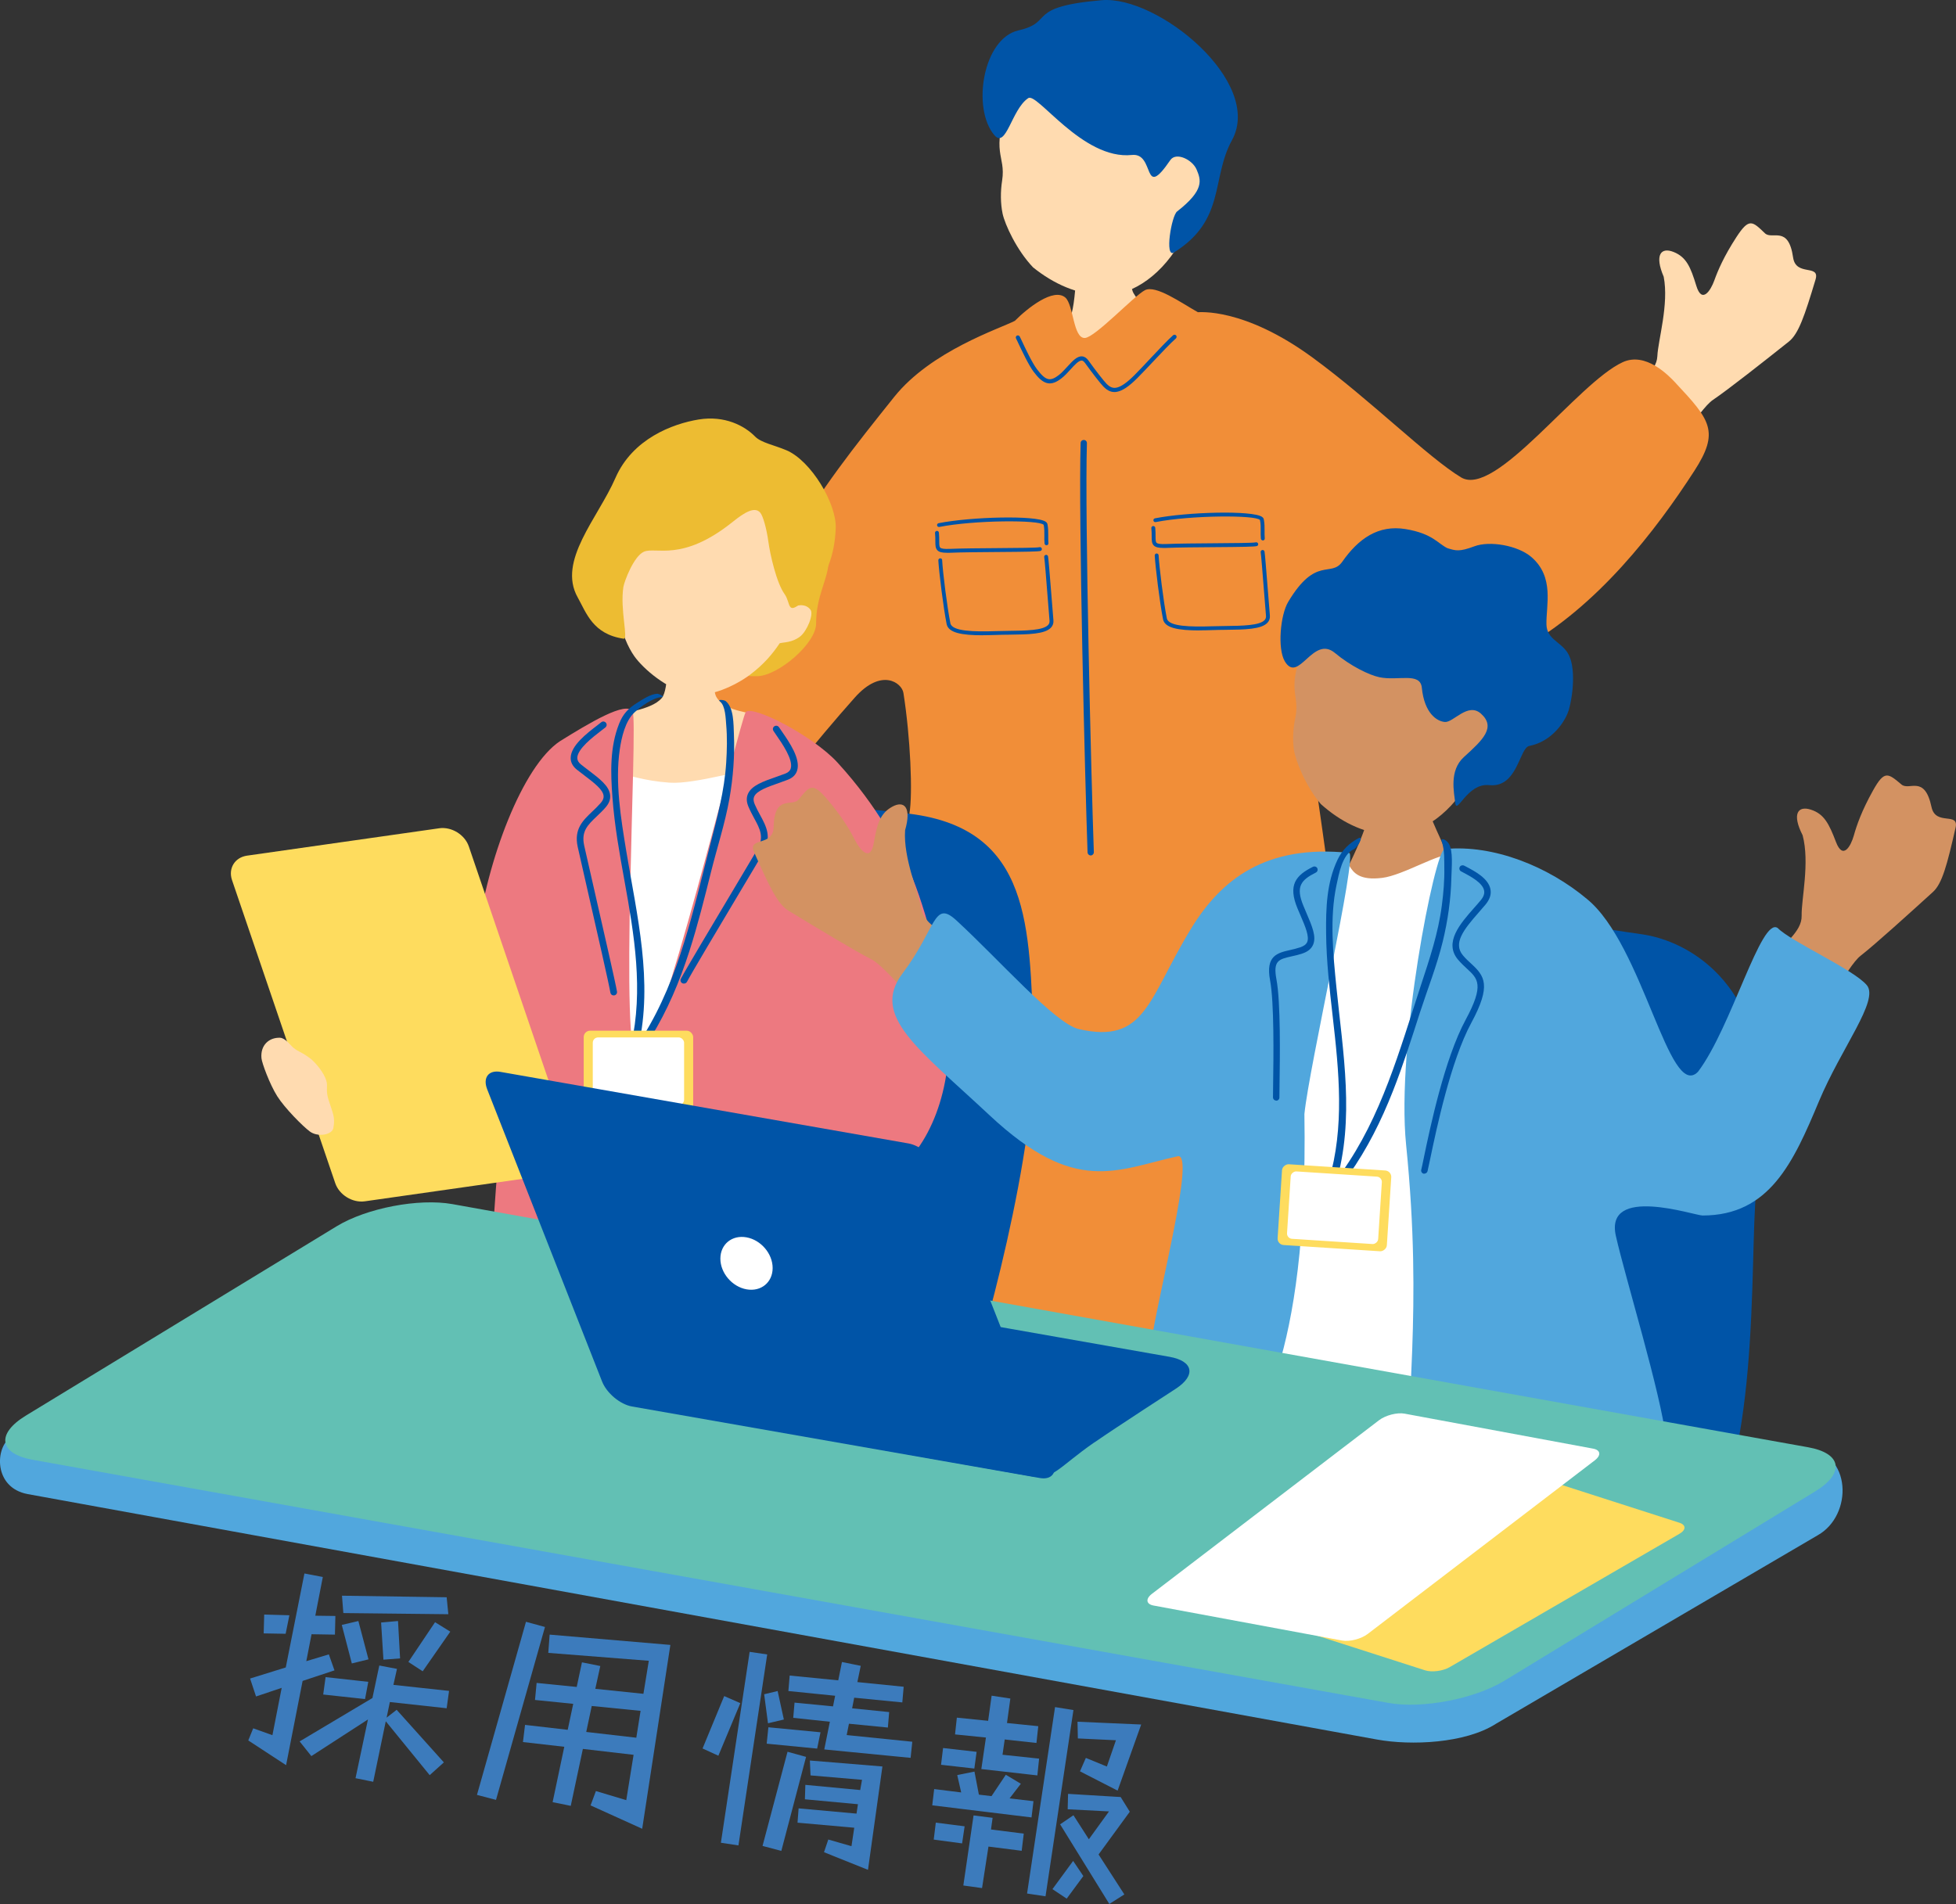 <?xml version="1.0" encoding="UTF-8"?><svg id="_レイヤー_2" xmlns="http://www.w3.org/2000/svg" viewBox="0 0 301.99 294.02"><rect x="0" y="0" width="301.99" height="294.02" fill="#333333" stroke="none"/><defs><style>.cls-1{fill:#51a7dd;}.cls-2{fill:#ed7980;}.cls-3{fill:#3c7bbc;}.cls-4{fill:#edbc32;}.cls-5{fill:#fff;}.cls-6{fill:#62c0b4;}.cls-7{fill:#ffdbb0;}.cls-8{fill:#d39262;}.cls-9{fill:#fedc5e;}.cls-10{fill:#f18e38;}.cls-11{fill:#0054a7;}</style></defs><g id="pc"><g id="btn"><g id="recruit"><path class="cls-7" d="M252.53,76.48c5.3-5.35,9.7-13.23,11.95-14.74,2.25-1.51,8.02-6.06,11.7-8.99,1.5-1.19,2.44-3.98,4.12-9.57.74-2.47-3.03-.42-3.46-3.42-.72-5.05-3.23-2.67-4.35-3.74-1.94-1.86-2.44-2.42-4.4.59-1.96,3.02-2.86,5.16-3.42,6.71-.56,1.55-1.91,3.67-2.78.79-.88-2.88-1.53-4.41-3.5-5.2-1.97-.79-2.97.46-1.53,3.82.83,4.26-.87,9.79-.98,12.28-.11,2.49-3.03,4.11-6.79,7.8-3.75,3.69-1.88,19.01,3.42,13.66Z"/><path class="cls-7" d="M166.29,36.8c.51-.01,7.19.29,7.82.21.28,1.07.13,7.06.91,8.29,1.77,2.83,7.07,9.41,8.73,12.24,1.41,2.41-6.52,6.32-9.94,6.3-12.89-.11-17.84.74-16.23-4.41.62-2,5.58-7.72,7.48-10.12,1.21-1.53,1.26-11.79,1.24-12.51Z"/><path class="cls-7" d="M182.09,37.63c-3.27,5.55-8.04,8.16-11.92,7.98-3.88-.18-7.45-1.73-10.67-4.32-2.54-2.66-4.35-6.62-4.71-8.31-.32-1.55-.34-3.37-.07-5.1.62-4.03-1.9-4.08,1.06-12.14.9-2.45,1.83-7.78,12.33-7.94,9.23-.14,28.58,12.53,13.98,29.82Z"/><path class="cls-11" d="M158.7,15.19c-2.53,1.75-3.36,7.83-5.18,5.68-3.51-4.13-1.77-14.94,3.73-16.18,5.66-1.28.94-3.63,12.84-4.66,8.68-.75,25.03,12.64,20.12,21.61-3.25,5.93-.93,12.33-8.95,17.34-1.5.94-.39-5.72.49-6.34,4.25-3.31,3.66-4.86,3.01-6.43-.65-1.57-3.19-2.78-4.07-1.49-4.4,6.44-2.27-1.18-5.93-.79-7.67.82-14.78-9.95-16.05-8.74Z"/><path class="cls-10" d="M258.72,59.15c-1.1-1.17-4.64-4.87-8.21-3.21-6.99,3.24-19.62,20.98-24.93,17.78-5.08-3.06-13.94-11.92-22.91-18.49-10.71-7.85-17.64-6.98-17.73-7.02-2.6-1.46-6.49-4.25-8.17-3.4-1.67.86-7.69,7.3-9.27,7.38-1.83.09-1.74-5.15-3.03-6.25-1.82-1.53-5.79,1.59-7.78,3.6-2.34,1.22-12.93,4.62-18.64,11.76-6.17,7.72-11.1,13.85-16.78,23.56-6.05,10.36-13.57,19.99-17.85,27.85-1.72,3.16,11.07,18.21,13.93,13.15,1.16-2.05,8.7-11.51,14.63-18.15,4.11-4.61,7.25-2.28,7.5-.71,1.07,6.78,1.47,15.57.92,18.67-1.64,10.18-2.52,86.7-3.78,95.57-1.23,8.69,28.37,11.06,46.41,10,24.28-1.43,33.58-9,32.13-21.06-3.21-26.78-12.11-90.37-12.89-95.1-1.02-6.2,7.2-20.78,10.75-22.36,2.21-.98,15.75,10.79,21.78,7.5,11.78-6.43,20.88-18.37,26.78-27.49,3.93-6.07,2.5-7.85-2.86-13.57Z"/><path class="cls-11" d="M194.97,83.45c-.15,0-.28-.11-.3-.27-.04-.44-.04-.84-.03-1.22,0-.54.02-1.04-.11-1.66-.6-.79-10.66-.75-16.1.32-.16.03-.32-.07-.35-.23-.03-.16.07-.32.24-.35,4.96-.98,14.99-1.26,16.52-.23.16.11.25.24.28.38.13.68.12,1.24.12,1.79,0,.38-.01.75.03,1.15.02.16-.1.31-.27.33-.01,0-.02,0-.03,0Z"/><path class="cls-11" d="M179.6,84.61c-.76,0-1.18-.11-1.45-.36-.34-.33-.34-.8-.34-1.46,0-.35,0-.75-.05-1.23-.02-.16.1-.31.27-.33.18,0,.31.1.33.27.05.51.05.94.05,1.29,0,.53,0,.88.16,1.03.17.16.61.22,1.43.19,1.88-.08,4.87-.1,7.51-.12,2.83-.02,6.03-.04,6.36-.14.16-.04.32.04.37.2.05.16-.03.32-.18.37-.33.11-2.25.14-6.55.17-2.64.02-5.62.04-7.49.12-.15,0-.29,0-.42,0Z"/><path class="cls-11" d="M185.18,97.35c-3.31,0-5.36-.38-5.62-1.74-.53-2.68-1.18-8.09-1.28-9.83,0-.16.12-.31.28-.31,0,0,.01,0,.02,0,.16,0,.29.12.3.28.09,1.72.74,7.08,1.27,9.74.25,1.27,3.68,1.33,7.01,1.22.67-.02,1.35-.03,2.02-.04,2.6-.03,5.3-.07,6.07-.92.16-.18.23-.39.21-.65-.08-.9-.19-2.34-.31-3.84-.2-2.51-.44-5.63-.51-5.97-.03-.16.07-.32.24-.35.16-.04.32.07.35.23.07.35.25,2.62.52,6.04.12,1.5.23,2.93.31,3.83.04.43-.08.8-.36,1.11-.94,1.04-3.52,1.08-6.5,1.11-.67,0-1.34.02-2,.04-.71.02-1.37.04-1.99.04Z"/><path class="cls-11" d="M161.57,84.2c-.15,0-.28-.11-.3-.27-.04-.44-.04-.84-.03-1.22,0-.54.02-1.04-.1-1.66-.6-.79-10.66-.75-16.11.32-.16.03-.32-.07-.35-.23-.03-.16.07-.32.24-.35,4.96-.98,14.99-1.26,16.52-.23.16.11.25.24.28.38.13.68.12,1.24.12,1.78,0,.39-.01.75.03,1.15.02.16-.1.31-.27.33-.01,0-.02,0-.03,0Z"/><path class="cls-11" d="M146.19,85.36c-.76,0-1.18-.11-1.44-.36-.34-.33-.34-.8-.34-1.46,0-.35,0-.75-.05-1.23-.02-.16.1-.31.27-.33.18-.01.31.1.33.27.05.51.05.94.05,1.29,0,.53,0,.88.16,1.03.17.16.62.22,1.42.19,1.88-.08,4.88-.1,7.52-.12,2.82-.02,6.02-.04,6.36-.14.16-.04.33.04.37.2.05.15-.03.32-.18.37-.33.11-2.25.14-6.54.17-2.64.02-5.63.04-7.5.12-.15,0-.29,0-.42,0Z"/><path class="cls-11" d="M151.77,98.1c-3.31,0-5.35-.38-5.62-1.74-.5-2.53-1.17-7.93-1.28-9.83,0-.16.12-.31.28-.31.2-.02.31.12.31.28.1,1.88.77,7.24,1.27,9.74.25,1.27,3.68,1.33,7.01,1.22.67-.02,1.34-.03,2.02-.04,2.61-.03,5.3-.07,6.07-.92.16-.18.23-.39.21-.65-.08-.88-.19-2.28-.3-3.75-.2-2.55-.45-5.71-.52-6.06-.03-.16.07-.32.24-.35.15-.04.32.07.35.23.07.35.26,2.76.53,6.13.12,1.46.23,2.86.3,3.74.04.43-.08.8-.36,1.11-.94,1.04-3.52,1.07-6.5,1.11-.67,0-1.34.02-2,.04-.71.02-1.37.04-1.99.04Z"/><path class="cls-11" d="M168.4,132.1c-.26,0-.48-.21-.49-.47-.39-10.98-1.42-52.01-1.07-63.22,0-.27.23-.48.5-.47.27,0,.48.23.47.5-.35,11.19.68,52.18,1.07,63.16,0,.27-.2.49-.47.5h-.02Z"/><path class="cls-11" d="M172.06,60.54c-.75,0-1.27-.42-1.66-.8-.45-.45-1.67-2.01-2.89-3.7-.25-.35-.44-.36-.5-.36,0,0-.02,0-.03,0-.46,0-1.1.7-1.71,1.38-.44.49-.9.99-1.4,1.37-.77.6-1.41.84-2.03.76-.89-.12-1.62-.94-2.27-1.8-.76-1.02-1.74-3.09-2.52-4.75l-.19-.39c-.08-.16,0-.35.15-.43.16-.07.36,0,.43.15l.19.39c.77,1.64,1.73,3.67,2.46,4.64.76,1.01,1.31,1.48,1.83,1.55.43.06.92-.14,1.55-.63.45-.35.89-.83,1.32-1.3.8-.87,1.48-1.63,2.26-1.59.37.02.7.23.99.63,1.18,1.64,2.4,3.2,2.82,3.62.51.51.94.68,1.48.59.72-.13,1.63-.76,2.79-1.92.74-.74,1.63-1.69,2.49-2.61,1.3-1.38,2.64-2.81,3.5-3.57.14-.12.34-.1.46.03.12.13.1.34-.03.46-.84.74-2.17,2.15-3.46,3.52-.87.92-1.76,1.87-2.51,2.62-1.28,1.28-2.27,1.94-3.13,2.1-.14.03-.27.04-.4.04Z"/><path class="cls-11" d="M103.68,132.44c10.29-6.08,11.83-9.86,36.73-6.78,18.95,2.34,18.47,17.7,19.17,34.54.7,16.84-8.07,48.64-10.88,55.66-2.81,7.02-7.66,20.25-18.19,25.16-10.53,4.91-17.4,1.52-31.43,2.22-14.04.7-29.27-4.07-39.1-8.98-9.83-4.91-19.23-12.21-.98-31.16,18.25-18.95,31.25-20.81,30.36-34.27-.89-13.46,5.9-30.77,14.32-36.38Z"/><path class="cls-7" d="M103.06,99.87c.45,0,6.36.42,6.92.37.23.95-.04,6.26.61,7.37,1.51,2.55,5.59,2.13,7.5,3.44,2.04,1.41,4.28,4.26,4.05,6.62-.03,3.28-.29,15.36-.43,16.46-.89,7.38-14.48,7.39-17.51,7.28-11.41-.39-19.38-3.84-19.68-14.66.59-4.53,3.91-11.09,9.42-15.62,1.43-1.18,6.51-1.27,8.25-3.36,1.1-1.33.86-7.28.86-7.91Z"/><path class="cls-5" d="M119.1,118.31c-3.44.2-11.71,2.84-15.75,2.55-4.03-.3-5.69-1.07-9.73-1.85-4.03-.79-5.33,3.83-5.43,9.73s1.28,23.81.89,30.5c-.39,6.69-15,48.79-6.34,48.89,8.66.1,42.19,6.04,42.29-2.52.1-8.56-.92-85.63-5.93-87.3Z"/><path class="cls-2" d="M74.07,205.61c1.78-6.42,2.3-21.27,2.66-23.85,1.68-11.82-23.18-3.92-22.5-12.23.88-10.82,18.09-14.34,19.42-24.71,1.53-11.95,7.01-26.56,12.83-30.38,4.34-2.69,10.33-6.34,11.2-4.52.85,1.78-2.15,53.61.81,53.83,2.96.21,15.78-52.48,16.63-53.76.85-1.27,10.35,3.58,14.17,7.75,6.52,7.12,9.23,13.21,9.49,13.58,2.78,4.17,5.66,14.8,7.03,21.92,2.16,11.23-.89,21.25-5.98,26.34-7.61,7.61-2.35,18.4-1.34,32.81.62,8.82-23.85,7.33-34.47,8.51-7.48.83-5.3-33.93-7.15-34.97-1.15-.65-3.33,32.24-6.72,32.42-12.02.63-21.3,6.02-16.09-12.74Z"/><path class="cls-11" d="M104.83,221.35c.61,0,1.33-.04,2.19-.11.73-.07,1.87-.12,3.3-.18,3.19-.14,8-.36,12.44-.95.68-.09,1.37-.18,2.07-.26,6.2-.77,12.62-1.57,13.89-5.29.09-.27-.05-.56-.32-.65-.27-.09-.56.05-.65.32-1.06,3.12-7.43,3.91-13.05,4.61-.7.09-1.4.17-2.08.26-4.39.58-9.18.8-12.35.94-1.44.07-2.61.12-3.34.18-4.12.37-4.52-.19-5.32-1.3-.1-.13-.2-.27-.31-.41-.69-.91-1.5-5.23-2.15-11.55-.03-.28-.29-.49-.56-.46-.28.03-.48.28-.46.56.49,4.74,1.3,10.68,2.36,12.07l.29.39c.85,1.16,1.47,1.83,4.05,1.83Z"/><path class="cls-11" d="M79.75,220.09c1.77,0,4.2-.36,6.56-.7,1.05-.15,2.07-.3,3.01-.42,3.4-.42,3.61-3.6,3.74-5.71.03-.39.05-.75.09-1.07.04-.28-.16-.54-.44-.57-.29-.04-.54.16-.57.44-.04.33-.07.72-.09,1.13-.16,2.52-.47,4.48-2.85,4.76-.94.11-1.98.27-3.03.42-2.91.43-5.92.87-7.51.62-.28-.04-.54.15-.58.43-.04.28.15.54.43.58.36.06.78.08,1.24.08Z"/><path class="cls-11" d="M105.62,151.88c.18,0,.36-.1.45-.28.55-1.09,5.02-8.58,8.28-14.05,1.67-2.79,3.04-5.09,3.46-5.83,1.41-2.43.5-4.1-.46-5.87-.29-.53-.59-1.09-.84-1.68-.19-.46-.22-.85-.07-1.17.4-.89,2.04-1.47,3.78-2.08.46-.16.94-.33,1.4-.51.76-.29,1.25-.77,1.45-1.43.56-1.81-1.2-4.36-2.37-6.05-.17-.24-.31-.45-.43-.63-.16-.24-.47-.3-.71-.15-.24.15-.3.47-.15.71.12.18.27.4.44.65.93,1.34,2.65,3.83,2.23,5.17-.11.35-.39.61-.84.78-.46.17-.92.34-1.38.5-2.04.71-3.8,1.33-4.38,2.62-.26.59-.24,1.25.07,1.98.27.64.58,1.22.88,1.78.93,1.71,1.59,2.94.47,4.87-.43.73-1.8,3.03-3.46,5.82-3.27,5.48-7.75,12.99-8.32,14.11-.13.25-.03.56.22.69.08.04.16.06.24.05Z"/><path class="cls-11" d="M94.58,153.69c-.17-.06-.31-.21-.34-.4-.19-1.21-2.13-9.71-3.55-15.92-.73-3.17-1.32-5.78-1.5-6.61-.59-2.74.79-4.05,2.25-5.44.44-.42.89-.85,1.32-1.34.33-.38.47-.74.43-1.09-.1-.97-1.49-2.02-2.96-3.14-.39-.3-.79-.6-1.18-.91-.63-.51-.95-1.12-.94-1.81.02-1.89,2.49-3.78,4.12-5.03.23-.18.44-.33.6-.47.22-.18.54-.14.72.08.18.22.14.54-.08.72-.17.14-.38.3-.62.48-1.29.99-3.7,2.83-3.72,4.23,0,.37.18.7.56,1,.38.31.78.61,1.16.9,1.72,1.31,3.21,2.43,3.35,3.84.07.64-.16,1.27-.67,1.86-.45.53-.93.98-1.39,1.42-1.41,1.34-2.42,2.31-1.95,4.49.18.83.78,3.43,1.5,6.6,1.42,6.22,3.37,14.74,3.57,15.98.04.28-.15.54-.43.58-.08.01-.17,0-.24-.02Z"/><path class="cls-11" d="M112.01,108.24c1.32,1.02,1.23,3.65,1.3,5.13.14,3.33-.12,6.72-.7,10-.67,3.78-1.89,7.49-2.82,11.22-1.03,4.12-2.06,8.26-3.36,12.3-1.49,4.64-3.38,9.15-5.95,13.31-.18.29-1.23-.12-1.12-.3,5.56-8.98,7.69-19.4,10.3-29.5,1.09-4.22,2.18-8.27,2.46-12.64.12-1.94.17-3.89,0-5.83-.08-.94-.11-2.95-.97-3.62-.46-.35.65-.23.87-.06h0Z"/><path class="cls-11" d="M102.16,107.65c-1.38.08-3.25,1.47-4.22,2.38-1.41,1.31-1.98,3.86-2.25,5.68-.75,5.12.17,10.66,1,15.72,1.66,10.02,4.17,20.1,1.87,30.23-.07.31-1.19.03-1.12-.3,1.92-8.46.49-16.97-1.03-25.37-.77-4.25-1.53-8.5-1.85-12.81-.29-3.85-.42-7.77,1.02-11.41.6-1.52,1.42-2.39,2.81-3.25.85-.53,2.02-1.33,3.06-1.39.29-.02,1.29.49.71.52h0Z"/><rect class="cls-9" x="90.12" y="159.16" width="16.9" height="12.5" rx=".99" ry=".99"/><rect class="cls-5" x="91.52" y="160.2" width="14.1" height="10.43" rx=".82" ry=".82"/><path class="cls-9" d="M51.76,182.71c.62,1.81,2.66,3.06,4.55,2.8l29.69-4.23c1.89-.27,2.93-1.97,2.32-3.77l-15.94-46.81c-.62-1.81-2.66-3.06-4.55-2.8l-29.69,4.23c-1.89.27-2.93,1.97-2.32,3.77l15.94,46.81Z"/><path class="cls-7" d="M45.29,161.79c-.43-.36-1.24-1.51-2.06-1.54-1.68-.06-3.06,1.14-2.86,3.18.08.75,1.25,3.96,2.42,5.83,1.17,1.86,4.01,4.71,5.05,5.47,1.23.91,3.44.52,3.63-.54.32-1.76-.13-2.34-.76-4.4-.39-1.29-.17-1.88-.24-2.48-.15-1.18-1.27-2.69-2.37-3.71-1.55-1.21-1.92-1.08-2.82-1.82Z"/><path class="cls-4" d="M127.92,87.05c-.26,2.77-1.92,5.08-1.92,9.25,0,3.04-5.81,8.06-9.11,8.12-4,.08-5.61-1.39-10.37-4.56-4.76-3.17,5.68-10.83,8.72-13.14,3.2-2.44,13.08-3.83,12.68.33Z"/><path class="cls-7" d="M122.41,93.78c2.17-8.98,1.13-20.38-10-22.35-11.13-1.97-16.59,8.99-17.64,18.17-.43-.61-2.19-1.05-2.45.44-.12.7-.01,2.05.67,3.21.79,1.34,2.14,1.63,2.71,2.02.21,2.38,1.27,4.7,2.24,6.07,1.4,1.97,5.05,5.11,8.67,5.85,2.89.59,6.95-1.32,9.19-3,2.11-1.58,3.48-3.22,4.58-4.86.67-.17,1.92-.09,3.15-1.04,1.06-.82,2.14-3.42,1.6-4.14-.83-1.11-2.37-.61-2.71-.37Z"/><path class="cls-4" d="M116.58,67.41c-1.63-1.66-4.69-3.29-8.72-2.63-4.03.66-10.21,2.99-12.84,9.02-2.7,6.21-9,12.81-5.83,18.45,1.34,2.39,2.33,5.68,7.09,6.38.77.11-.57-4.45-.04-7.97.13-.84,1.59-4.76,3.17-5.46,1.84-.82,5.88,1.67,13.71-4.61,1.84-1.48,3.4-2.41,4.25-1.43.45.52,1,2.56,1.26,4.49.26,1.93,1.25,6.35,2.49,8.07,1.01,1.4.33,3.36,2.77,1.23,3.93-3.43,4.98-7.58,5.14-11.36.16-3.78-3.78-10.43-7.61-12.06-1.93-.82-3.9-1.16-4.84-2.12Z"/><path class="cls-11" d="M271.73,168.39c0-15.95-10.39-23.05-18.38-24.14-11.62-1.59-29.93-5.86-40.68,2.11-10.76,7.97-13.15,26.93-11.61,38.58,1.54,11.65,4.48,15.9,3.07,25.46-1.54,10.43-39.78,15.88-34.78,26.31,1.71,3.58-2.21,11.17,26.95,15.32,23.67,3.37,36.12,11.94,62.87-9.51,12.37-9.92,11.03-43.16,11.8-56.35.77-13.19.77-12.27.77-17.79Z"/><path class="cls-8" d="M148.29,161.35c-5.96-4.68-11.33-11.99-13.77-13.22-2.43-1.22-8.75-5.05-12.8-7.51-1.64-1-2.93-3.67-5.3-9.04-1.05-2.37,2.97-.8,3.02-3.85.09-5.13,2.89-3.07,3.87-4.28,1.7-2.09,2.13-2.72,4.46.04,2.34,2.76,3.5,4.8,4.25,6.27.75,1.48,2.36,3.42,2.88.44.51-2.99.98-4.59,2.84-5.62,1.86-1.03,3.02.09,2,3.62-.3,4.35,2.09,9.66,2.5,12.13.42,2.47,3.54,3.72,7.75,6.94,4.21,3.22,4.25,18.74-1.71,14.06Z"/><path class="cls-8" d="M219.28,120.09c-.38.01-5.39.53-5.87.5-.17.87-2.32,6.24-2.7,7.33-1.92,5.42-5.99,12.35-6.45,12.89,5.68,4.91,21.43,6.71,25.03,2.02-1.02-.5-8.46-16.19-8.95-18.26-.36-1.51-1.04-3.91-1.06-4.49Z"/><path class="cls-5" d="M204.94,132.62c4.71-1.95,1.47,3.82,8.48,2.94,3.27-.41,8.91-3.96,10.8-3.59,8.99,1.76,17.79,10.96,17.83,20.5.5.2-4.54,10.13-2.05,24.18-.19,1.18-.93,37.99.53,44.08,1.46,6.09-9.81,3.9-13.52,3.84-3.71-.06-30.74-3.69-34.78-4-4.04-.31-5.45-3.37-5.74-5.12-1.21-7.24-.91-14.97,1.65-29.15,3.49-19.13,11.21-50.79,16.8-53.67Z"/><path class="cls-1" d="M181.83,178.55c-9.51,2.11-15.79,6.06-29.02-6.3-11.06-10.34-18.41-15.38-13.47-21.93,5.25-6.96,4.77-11.46,8.32-8.19,6.64,6.11,15.25,15.94,18.89,16.78,10.35,2.38,10.7-4.67,17.39-15.59,4.65-7.58,11.54-12.94,24.35-11.62,1.36.14-6.2,33.15-6.9,40.34.64,38.94-8.09,47.97-10.19,52.95-3.45,4.8-10.35,5.86-13.61,5.69-1.6-.08-2.26-7.25,0-22.54,1.31-8.87,7.05-30.22,4.23-29.59Z"/><path class="cls-11" d="M197.04,169.95c-.28,0-.5-.22-.5-.5,0-.43.01-1.11.02-1.98.06-4.1.18-12.64-.47-16.08-.72-3.82,1.13-4.24,3.1-4.69.49-.11,1.01-.23,1.54-.41.57-.19.92-.45,1.08-.8.38-.85-.27-2.37-1.02-4.12-.15-.36-.31-.72-.47-1.1-1.5-3.62-.26-5.1,2.39-6.42.25-.12.55-.02.67.22.12.25.02.55-.22.67-2.32,1.16-3.15,2.18-1.92,5.15.15.38.31.74.46,1.09.88,2.05,1.58,3.68,1.02,4.93-.28.62-.82,1.06-1.67,1.34-.57.19-1.12.32-1.64.43-1.98.45-2.88.66-2.34,3.54.67,3.53.54,12.14.48,16.28-.01.86-.02,1.55-.02,1.97,0,.28-.22.5-.5.5Z"/><path class="cls-8" d="M276.25,163.23c4.97-5.75,8.86-13.98,11.02-15.65,2.16-1.67,7.65-6.65,11.16-9.84,1.43-1.3,2.18-4.17,3.49-9.91.58-2.54-3.08-.22-3.71-3.21-1.07-5.04-3.43-2.47-4.63-3.47-2.08-1.74-2.62-2.27-4.39.9-1.77,3.17-2.53,5.39-2.98,6.99-.45,1.6-1.67,3.82-2.75.98-1.08-2.84-1.84-4.33-3.87-4.99-2.03-.66-2.96.67-1.28,3.95,1.13,4.23-.21,9.91-.15,12.42.06,2.51-2.77,4.34-6.3,8.31-3.53,3.97-.6,19.26,4.38,13.51Z"/><path class="cls-1" d="M223.03,131.11c7.59-.73,16.03,2.72,21.99,7.72,8.69,7.08,12.65,31.24,17.13,26.68,5.17-6.8,9.77-24.11,12.33-22.19,2,2.06,11.7,6.38,13.74,8.81,1.95,2.32-3.93,9.66-7.4,17.96-3.93,9.39-7.62,17.61-17.96,17.61-1.26,0-15.17-4.75-13.38,3.17,1.46,6.48,6.95,24.29,7.75,31.35.82,7.25,3.87,11.14,3.17,16.2-.85,6.2-42.72,6.73-42.85-6.1-.75-15.83,2.19-29.25-.46-55.56-1.55-15.41,4.47-45.51,5.95-45.66Z"/><path class="cls-11" d="M219.91,181.25s-.08,0-.12-.01c-.27-.07-.43-.34-.36-.61.09-.37.24-1.05.42-1.96.95-4.54,3.17-15.16,6.43-21.19,2.92-5.4,1.89-6.35.2-7.9-.43-.4-.92-.85-1.39-1.41-2.2-2.64.39-5.58,2.48-7.95.36-.41.72-.81,1.04-1.2.45-.54.62-1.04.52-1.52-.24-1.2-2.13-2.19-3.26-2.79l-.29-.15c-.24-.13-.34-.43-.21-.68.13-.24.43-.33.68-.21l.29.15c1.37.72,3.44,1.81,3.77,3.48.16.78-.09,1.57-.73,2.35-.33.4-.69.81-1.06,1.23-2.41,2.73-3.99,4.8-2.46,6.64.42.51.87.92,1.3,1.31,2.04,1.88,3.13,3.32,0,9.11-3.19,5.9-5.39,16.43-6.33,20.92-.19.92-.34,1.61-.43,1.99-.06.23-.26.38-.49.38Z"/><path class="cls-8" d="M226.1,121.77c-3.47,5.23-8.24,7.52-12.01,7.15-3.77-.37-7.16-2.06-10.16-4.75-2.33-2.72-3.89-6.67-4.15-8.33-.23-1.52-.15-3.3.2-4.96.81-3.89-1.64-4.07,1.65-11.75,1-2.33,2.18-7.47,12.41-7.08,8.98.34,27.16,13.67,12.06,29.73Z"/><path class="cls-11" d="M223.47,84.65c1.28.39,1.82.59,4.17-.29,2.35-.88,6.67-.15,8.77,1.64,3.64,3.11,2.27,7.49,2.35,10.45.06,2.2,2.1,2.62,3.22,4.28,1.44,2.15.83,6.88.23,8.9-.54,1.78-2.58,4.87-6.1,5.56-1.56.31-1.79,6.51-6.19,6.05-3.44-.36-5.03,4.74-5.25,2.71-.17-1.59-.96-4.96,1.35-7.05,2.89-2.62,4.99-4.57,2.64-6.69-2.02-1.82-4.27,1.38-5.58,1.28-1.25-.1-3.17-1.36-3.56-5.29-.24-2.45-3.67-1.02-6.54-1.62-1.62-.34-4.48-1.75-6.89-3.76-3.39-2.81-5.6,4.84-7.72,1.31-1.17-1.96-.69-7.18.52-9.19,4.27-7.15,6.6-3.71,8.35-6.2,2.49-3.56,5.56-5.73,9.76-5.04,4.2.69,5.03,2.28,6.49,2.96Z"/><path class="cls-1" d="M1.65,221.96c-2.41,1.53-2.69,7.78,2.63,8.76l208.26,37.89c5.32.98,13.7.6,18.4-2.41l49.71-29.13c5.45-3.07,5.32-12.76-1.94-13.5l-208.18-36.08c-5.32-.98-13.51.69-18.2,3.7L1.65,221.96Z"/><path class="cls-6" d="M3.99,218.6c-4.62,2.82-4.14,5.88,1.06,6.82l209.33,37.55c5.21.93,13.25-.61,17.87-3.42l47.99-29.24c4.62-2.82,4.14-5.88-1.06-6.82l-209.33-37.55c-5.21-.93-13.25.61-17.87,3.42L3.99,218.6Z"/><path class="cls-9" d="M220.01,257.93c1.05.34,2.75.12,3.79-.48l35.51-20.61c1.03-.6,1.02-1.37-.03-1.7l-26.21-8.42c-1.05-.34-2.75-.12-3.79.48l-35.51,20.61c-1.03.6-1.02,1.37.03,1.7l26.21,8.42Z"/><path class="cls-5" d="M207.2,253.33c1.16.22,2.95-.24,3.97-1.02l35.05-26.8c1.02-.78.9-1.6-.26-1.81l-29.09-5.4c-1.16-.22-2.95.24-3.97,1.02l-35.05,26.8c-1.02.78-.9,1.6.26,1.81l29.09,5.4Z"/><path class="cls-11" d="M168.96,222.73c-5.54,3.85-6.36,5.83-9.65,5.25l-57.81-10.25c-3.67-.65-6.95-3.69-7.16-7.41-.37-6.42.73-15.86,4.39-15.21l81.83,14.41c3.67.65,4.12,2.85,1.02,4.9,0,0-9.51,6.16-12.61,8.32Z"/><path class="cls-11" d="M162.6,225.54c.71,1.81-.21,3.02-2.04,2.7l-62.99-11.05c-1.83-.32-3.91-2.06-4.62-3.87l-17.73-45.1c-.71-1.81.21-3.02,2.04-2.7l62.99,11.05c1.83.32,3.91,2.06,4.62,3.87l17.73,45.1Z"/><path class="cls-5" d="M119.29,195.81c0,2.22-1.8,3.69-4.03,3.29-2.23-.4-4.04-2.52-4.04-4.74,0-2.22,1.8-3.69,4.03-3.29,2.23.4,4.04,2.52,4.04,4.74Z"/><path class="cls-11" d="M162.19,226.47c-.11,0-.22-.06-.27-.17-.23-.49-1.92-5.17-3.71-10.14-1.47-4.07-2.85-7.91-3.3-9.07-.06-.15.02-.33.17-.39.15-.06.33.02.39.17.45,1.17,1.84,5.01,3.3,9.09,1.7,4.73,3.47,9.62,3.69,10.08.07.15,0,.33-.14.4-.04.02-.08.03-.13.03Z"/><path class="cls-11" d="M224.08,135.5c-.07,3.33-.55,6.69-1.34,9.93-.91,3.73-2.36,7.36-3.54,11.01-1.3,4.05-2.59,8.11-4.15,12.06-1.79,4.54-3.96,8.92-6.79,12.9-.2.28-1.22-.2-1.1-.37,6.13-8.6,8.93-18.87,12.18-28.77,1.36-4.14,2.71-8.11,3.27-12.46.25-1.92.42-3.87.38-5.82-.02-.94.08-2.68-.41-4.06-.19-.54.58-.4,1.07.31.75,1.09.46,3.79.43,5.27Z"/><path class="cls-11" d="M208.95,131.17c-1.73.85-2.22,3.72-2.61,5.53-1.08,5.06-.52,10.65-.01,15.75,1.01,10.11,2.86,20.32-.08,30.29-.09.3-1.19-.05-1.1-.37,2.46-8.32,1.58-16.9.61-25.38-.49-4.29-.98-8.58-1.02-12.9-.04-3.86.08-7.78,1.76-11.32.7-1.48,1.78-2.56,3.23-3.33.88-.47-.04,1.38-.77,1.74Z"/><rect class="cls-9" x="199.76" y="178.04" width="12.5" height="16.9" rx=".99" ry=".99" transform="translate(6.63 380.05) rotate(-86.3)"/><rect class="cls-5" x="200.8" y="179.44" width="10.43" height="14.1" rx=".82" ry=".82" transform="translate(6.63 380.05) rotate(-86.3)"/><path class="cls-3" d="M39.1,266.89l2.96,1.06,1.43-7.31-3.96,1.33-.92-2.77,5.51-1.71,2.88-14.51,2.84.54-1.16,5.98,3.1.04-.07,2.88-3.61-.06-.81,4.16,3.48-1.05.87,2.47-4.92,1.63-2.55,13.01-5.84-3.82.77-1.89ZM40.79,249.32l3.89.11-.58,2.86-3.39-.06.08-2.91ZM57.65,275.15l-2.76-.56,1.92-9.07-8.74,5.66-1.81-2.27,11.24-6.7,1.06-5.02,2.73.52-.55,2.47,8.59.93-.37,2.68-8.77-.96-.5,2.41,1.55-1.21,7.29,8.12-2.19,1.97-6.78-8.32-1.94,9.35ZM50.26,258.98l6.6.73-.5,2.66-6.46-.7.37-2.69ZM52.77,250.92l2.56-.6,1.56,5.92-2.57.63-1.55-5.95ZM52.8,246.41l16.16.24.26,2.62-16.21-.18-.21-2.68ZM58.84,250.55l2.61-.23.32,5.77-2.57.2-.36-5.74ZM67.17,250.5l2.35,1.46-4.26,6.12-2.21-1.44,4.12-6.14Z"/><path class="cls-3" d="M81.21,250.44l2.93.8-7.56,26.7-2.94-.77,7.57-26.74ZM91.98,276.57l4.71,1.41,1.13-7-7.83-.91-1.87,8.79-2.8-.57,1.8-8.55-6.38-.73.32-2.65,6.59.76.85-4.01-5.9-.6.25-2.63,6.19.62.81-3.8,2.83.57-.77,3.52,7.43.77.83-5.1-15.52-1.22.21-2.82,18.64,1.59-4.35,28.39-7.97-3.61.82-2.21ZM91.36,263.44l-.85,4.01,7.73.89.66-4.15-7.54-.75Z"/><path class="cls-3" d="M111.81,261.91l2.49,1.09-3.39,8.12-2.44-1.12,3.34-8.09ZM115.73,255.08l2.72.4-4.44,29.49-2.71-.41,4.44-29.49ZM121.59,270.51l2.86.79-3.82,14.52-2.9-.77,3.86-14.55ZM117.98,261.63l2.08-.5.96,4.4-2.45.58-.59-4.48ZM118.64,266.73l8.04.77-.52,2.52-7.79-.76.26-2.52ZM128.12,265.87l-5.65-.6.2-2.35,5.94.58.33-1.64-7.22-.73.2-2.39,7.5.74.57-2.83,2.9.59-.52,2.51,7.15.72-.21,2.42-7.43-.73-.32,1.64,5.72.58-.2,2.39-6.01-.59-.35,1.75,10.13,1.03-.26,2.49-13.33-1.3.86-4.26ZM127.88,284.06l3.58,1.03.43-2.85-8.76-.78.17-2.21,8.94.81.22-1.45-8.19-.76.07-2.23,8.47.8.28-1.58-7.95-.68-.1-2.3,11.2.92-2.23,15.96-6.79-2.72.67-1.98Z"/><path class="cls-3" d="M144.23,276.27l4.17.52-.61-2.68,2.66-.54.68,3.56,1.95.23,2.21-3.3,2.32,1.39-1.74,2.26,3.69.43-.3,2.51-15.33-1.87.3-2.51ZM144.47,281.45l4.46.57-.39,2.64-4.38-.59.32-2.62ZM145.6,269.93l5.18.59-.35,2.58-5.14-.58.31-2.58ZM152.21,268.31l-4.76-.48.28-2.59,4.83.49.54-3.88,2.89.44-.52,3.78,4.83.49-.28,2.59-4.9-.54-.34,2.36,5.65.6-.27,2.59-8.65-.98.71-4.87ZM150.31,280.34l2.94.37-.25,1.8,5.06.64-.32,2.65-5.13-.65-.99,6.41-2.89-.4,1.58-10.83ZM162.88,263.61l2.85.46-4.31,28.76-2.85-.43,4.32-28.79ZM165.68,287.36l1.58,2.34-2.57,3.49-2.2-1.47,3.19-4.35ZM163.67,281.72l2.06-1.41,2.38,3.71,3.11-4.3-6.38-.33.06-2.38,8.12.49,1.41,2.27-4.82,6.6,3.98,6.17-2.32,1.47-7.6-12.3ZM167.65,271.46l3.24,1.33,1.4-4.06-5.88-.28-.05-2.58,9.83.43-3.64,10.21-5.81-2.98.91-2.08Z"/></g></g></g></svg>